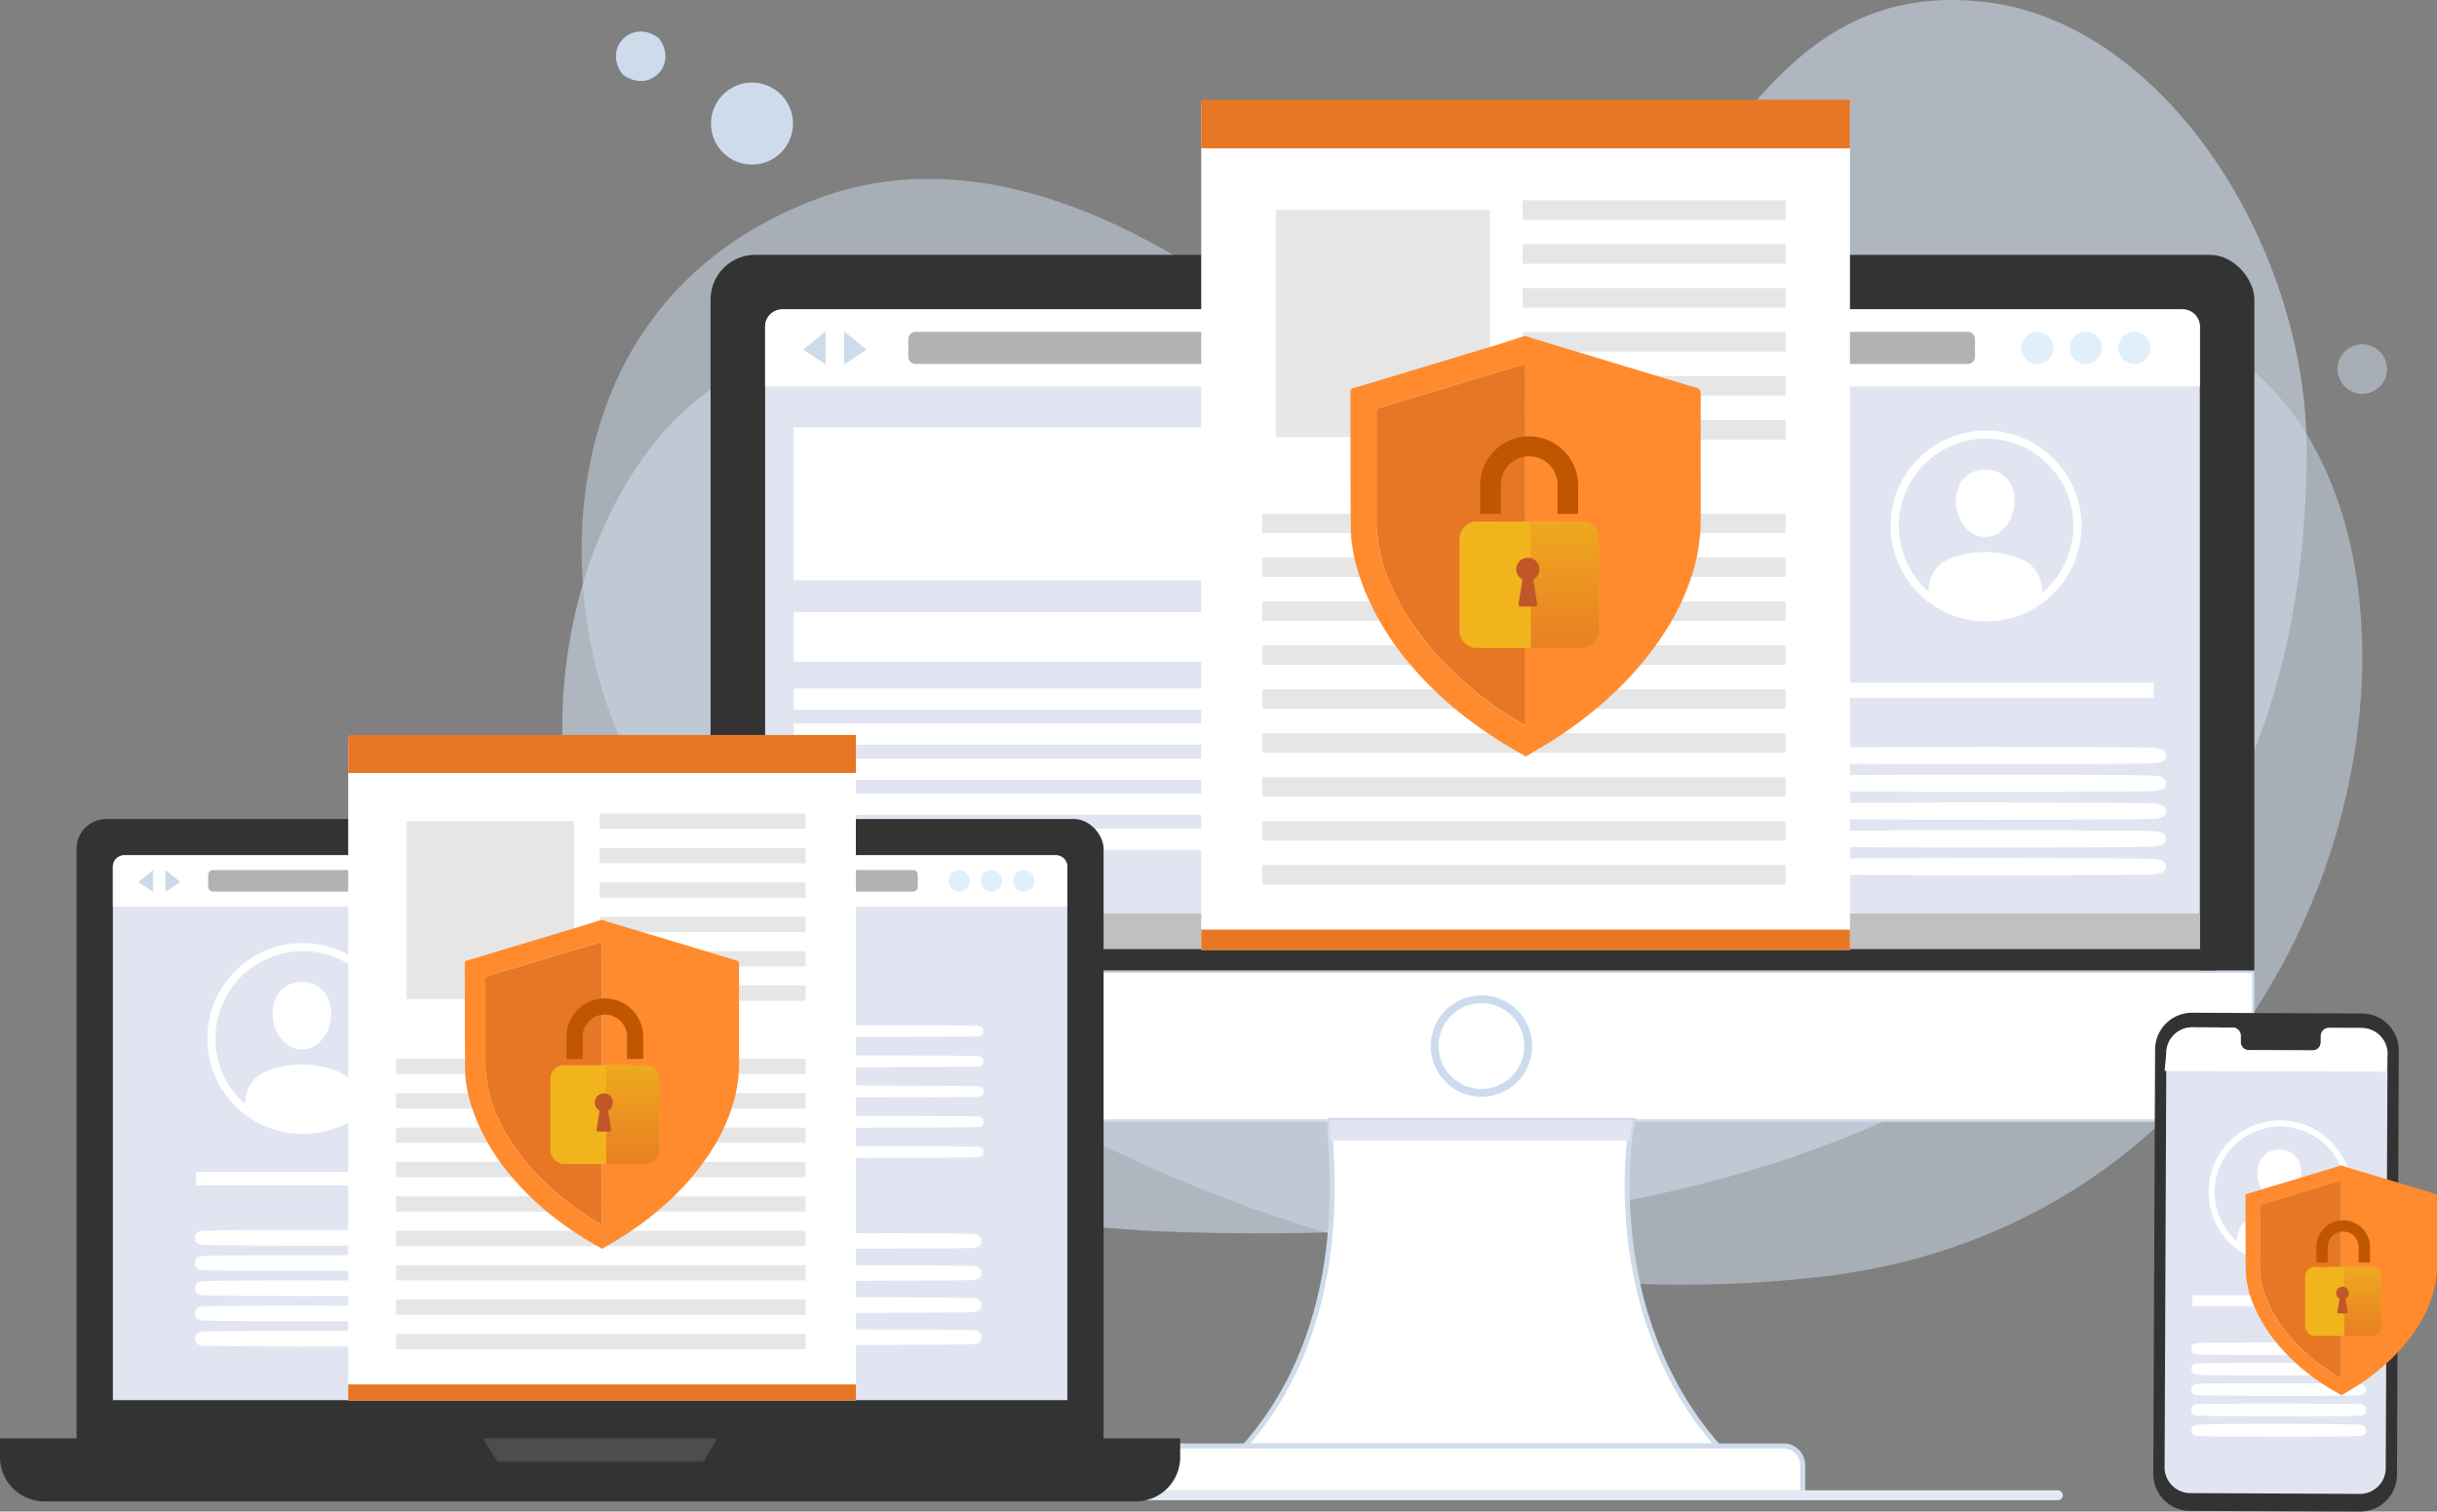 <svg id="Layer_1" data-name="Layer 1" xmlns="http://www.w3.org/2000/svg" xmlns:xlink="http://www.w3.org/1999/xlink" viewBox="0 0 979.27 607.36"><rect x="0" y="0" width="979.27" height="607.36" fill="#808080" stroke="none"/><defs><style>.cls-1{opacity:0.5;}.cls-2{fill:#cedbeb;}.cls-3{opacity:0.6;}.cls-4{fill:#333;}.cls-12,.cls-5,.cls-8{fill:#fff;}.cls-12,.cls-5{stroke:#cedbeb;stroke-miterlimit:10;}.cls-6{fill:#e1e5f1;}.cls-7{fill:#bfc1c1;}.cls-9{fill:#b0b3b2;}.cls-10{fill:#e0f0fb;}.cls-11{fill:#99b7dc;}.cls-12{stroke-width:2px;}.cls-13{fill:none;stroke:#e2e9f3;stroke-linecap:round;stroke-linejoin:round;stroke-width:4px;}.cls-14{fill:#cdd9e9;}.cls-15{fill:#4d4d4d;}.cls-16{fill:#ff8b2e;}.cls-17{fill:#e77724;}.cls-18{fill:#c05600;}.cls-18,.cls-20,.cls-21,.cls-23,.cls-24{fill-rule:evenodd;}.cls-19{fill:#f1b41c;}.cls-20{fill:url(#linear-gradient);}.cls-21{fill:#c15727;}.cls-22{fill:#e6e6e6;}.cls-23{fill:url(#linear-gradient-2);}.cls-24{fill:url(#linear-gradient-3);}</style><linearGradient id="linear-gradient" x1="1652.15" y1="737.39" x2="1652.15" y2="790.9" gradientUnits="userSpaceOnUse"><stop offset="0" stop-color="#f1b41c"/><stop offset="0.3" stop-color="#efaf1d"/><stop offset="0.64" stop-color="#eb9221"/><stop offset="1" stop-color="#e77724"/></linearGradient><linearGradient id="linear-gradient-2" x1="1331.54" y1="421.67" x2="1331.54" y2="519.56" xlink:href="#linear-gradient"/><linearGradient id="linear-gradient-3" x1="957.01" y1="647.85" x2="957.01" y2="724.46" xlink:href="#linear-gradient"/></defs><g class="cls-1"><path class="cls-2" d="M1317.45,433.82c-31.82-5.45-62-20.46-88-43.22-38.87-34-120.22-91.85-197.83-63-107,39.75-107.52,154.74-79.63,217.2S1177.57,790.13,1433.89,761c229.37-26,274.07-324.16,151.74-378.1C1479.53,336.14,1443.33,455.35,1317.45,433.82Z" transform="translate(-702.73 -247.91)"/></g><g class="cls-3"><path class="cls-2" d="M1629.62,428.67c0-83.42-59.29-174.82-133.08-180.34-1.29-.1-2.6-.19-3.92-.26-105.78-5.77-113.84,145.37-209.54,162.42s-168.79-69-283.3-12.87c-102.85,50.43-130.71,333.79,171.48,345.15C1413,751.87,1629.65,677.55,1629.62,428.67Z" transform="translate(-702.73 -247.91)"/></g><circle class="cls-2" cx="1006.91" cy="299.51" r="16.5" transform="matrix(0.75, -0.66, 0.66, 0.75, -650.68, 489.58)"/><g class="cls-1"><path class="cls-2" d="M1630.65,756.83A16.5,16.5,0,1,1,1611.18,744,16.49,16.49,0,0,1,1630.65,756.83Z" transform="translate(-702.73 -247.91)"/></g><g class="cls-1"><path class="cls-2" d="M1661.93,396.2a9.95,9.95,0,1,1-10-9.94A10,10,0,0,1,1661.93,396.2Z" transform="translate(-702.73 -247.91)"/></g><path class="cls-2" d="M967.47,263.24c8.1,10.65-3.93,22.68-14.57,14.57h0C944.79,267.17,956.82,255.13,967.47,263.24Z" transform="translate(-702.73 -247.91)"/><g class="cls-1"><path class="cls-2" d="M997.15,719.41a9.95,9.95,0,1,1-13.55-3.76A10,10,0,0,1,997.15,719.41Z" transform="translate(-702.73 -247.91)"/></g><path class="cls-2" d="M1609.61,718.33a9.95,9.95,0,1,1-11.73-7.76A9.94,9.94,0,0,1,1609.61,718.33Z" transform="translate(-702.73 -247.91)"/><rect class="cls-4" x="285.53" y="102.39" width="620.35" height="347.81" rx="17.95"/><path class="cls-5" d="M1608.2,638.36v41.8a17.94,17.94,0,0,1-18,18H1005.8a18,18,0,0,1-17.95-18v-41.8Z" transform="translate(-702.73 -247.91)"/><path class="cls-6" d="M1586.7,379.14V638.38H1010.18V379.14a6.92,6.92,0,0,1,6.93-6.92h562.66A6.93,6.93,0,0,1,1586.7,379.14Z" transform="translate(-702.73 -247.91)"/><rect class="cls-7" x="307.3" y="367.06" width="576.62" height="23.39"/><rect class="cls-4" x="288.96" y="381.36" width="601.15" height="8.54"/><path class="cls-8" d="M1586.7,379.15v24H1010.18v-24a6.93,6.93,0,0,1,6.93-6.93h562.66A6.93,6.93,0,0,1,1586.7,379.15Z" transform="translate(-702.73 -247.91)"/><path class="cls-9" d="M1493.54,394.15h-423a2.89,2.89,0,0,1-2.81-2.95v-7a2.89,2.89,0,0,1,2.81-2.95h423a2.9,2.9,0,0,1,2.81,2.95v7A2.9,2.9,0,0,1,1493.54,394.15Z" transform="translate(-702.73 -247.91)"/><polygon class="cls-2" points="331.79 133.14 322.78 140.5 331.79 146.45 331.79 133.14"/><polygon class="cls-2" points="339.19 133.14 348.2 140.5 339.19 146.45 339.19 133.14"/><path class="cls-10" d="M1547.34,387.71a6.44,6.44,0,1,1-6.44-6.45A6.44,6.44,0,0,1,1547.34,387.71Z" transform="translate(-702.73 -247.91)"/><path class="cls-10" d="M1527.83,387.71a6.44,6.44,0,1,1-6.44-6.45A6.44,6.44,0,0,1,1527.83,387.71Z" transform="translate(-702.73 -247.91)"/><path class="cls-10" d="M1566.86,387.71a6.45,6.45,0,1,1-6.45-6.45A6.44,6.44,0,0,1,1566.86,387.71Z" transform="translate(-702.73 -247.91)"/><g class="cls-1"><path class="cls-11" d="M1298.07,688.59a20.36,20.36,0,1,1,10-2.64A20.35,20.35,0,0,1,1298.07,688.59ZM1298,651a17.22,17.22,0,1,0,15,8.74A17.12,17.12,0,0,0,1298,651Z" transform="translate(-702.73 -247.91)"/></g><path class="cls-12" d="M1237.19,698.09c-1.55,4.8,12.69,77.44-34.18,130.84h190c-46.88-53.4-35.74-126-34.19-130.84Z" transform="translate(-702.73 -247.91)"/><path class="cls-12" d="M473.87,581H716.71a7.68,7.68,0,0,1,7.68,7.68v12.12a0,0,0,0,1,0,0H466.19a0,0,0,0,1,0,0V588.69A7.68,7.68,0,0,1,473.87,581Z"/><polygon class="cls-2" points="656.13 450.18 534.46 450.18 534.46 450.18 656.13 450.18 656.13 450.18"/><path class="cls-6" d="M1358.86,698.09H1237.19c-.27.83-.06,3.69.21,8.13h120.15A58.18,58.18,0,0,1,1358.86,698.09Z" transform="translate(-702.73 -247.91)"/><line class="cls-13" x1="355.4" y1="600.81" x2="826.91" y2="600.81"/><rect class="cls-8" x="318.94" y="171.73" width="167.17" height="61.43"/><rect class="cls-8" x="318.94" y="245.95" width="167.17" height="19.97"/><rect class="cls-8" x="318.94" y="276.67" width="284.01" height="8.5"/><rect class="cls-8" x="318.94" y="290.75" width="284.01" height="8.5"/><rect class="cls-8" x="318.94" y="304.83" width="284.01" height="8.5"/><rect class="cls-8" x="318.94" y="318.9" width="284.01" height="8.5"/><rect class="cls-8" x="318.94" y="332.98" width="284.01" height="8.5"/><rect class="cls-8" x="495.1" y="201.16" width="107.85" height="8.5"/><rect class="cls-8" x="495.1" y="215.24" width="107.85" height="8.5"/><rect class="cls-8" x="495.1" y="229.32" width="107.85" height="8.5"/><rect class="cls-8" x="495.1" y="173" width="107.85" height="8.5"/><rect class="cls-8" x="495.1" y="187.08" width="107.85" height="8.5"/><rect class="cls-8" x="495.1" y="243.39" width="107.85" height="8.5"/><rect class="cls-8" x="495.1" y="257.47" width="107.85" height="8.5"/><rect class="cls-4" x="30.77" y="329.08" width="412.69" height="273.26" rx="11.94"/><path class="cls-6" d="M1131.62,596.18V810.51H748.09V596.18a4.6,4.6,0,0,1,4.61-4.61H1127A4.61,4.61,0,0,1,1131.62,596.18Z" transform="translate(-702.73 -247.91)"/><path class="cls-8" d="M1131.62,596.18v16H748.09v-16a4.6,4.6,0,0,1,4.61-4.61H1127A4.61,4.61,0,0,1,1131.62,596.18Z" transform="translate(-702.73 -247.91)"/><path class="cls-9" d="M1069.65,606.16H788.27a1.93,1.93,0,0,1-1.88-2v-4.65a1.93,1.93,0,0,1,1.88-2h281.38a1.93,1.93,0,0,1,1.87,2v4.65A1.93,1.93,0,0,1,1069.65,606.16Z" transform="translate(-702.73 -247.91)"/><polygon class="cls-14" points="61.55 349.53 55.56 354.43 61.55 358.39 61.55 349.53"/><polygon class="cls-14" points="66.48 349.53 72.47 354.43 66.48 358.39 66.48 349.53"/><path class="cls-10" d="M1105.44,601.87a4.29,4.29,0,1,1-4.28-4.28A4.29,4.29,0,0,1,1105.44,601.87Z" transform="translate(-702.73 -247.91)"/><path class="cls-10" d="M1092.46,601.87a4.29,4.29,0,1,1-4.28-4.28A4.29,4.29,0,0,1,1092.46,601.87Z" transform="translate(-702.73 -247.91)"/><path class="cls-10" d="M1118.42,601.87a4.29,4.29,0,1,1-4.28-4.28A4.29,4.29,0,0,1,1118.42,601.87Z" transform="translate(-702.73 -247.91)"/><rect class="cls-8" x="78.82" y="470.81" width="83.17" height="5.56"/><rect class="cls-8" x="186.24" y="393.57" width="83.17" height="5.56"/><path class="cls-8" d="M891,664.36c1.39,0,3.42,0,6.05.07,5.23.05,12.81.08,22.17.12,19.56.07,45.54.1,73.15.1s53.58,0,73.14-.1c9.36,0,16.94-.07,22.18-.12,2.62,0,4.66,0,6-.07,2.51,0,4.16-.07,4.16-2.16s-1.65-2.13-4.16-2.17c-1.38,0-3.42,0-6-.07-5.24,0-12.82-.08-22.18-.11-19.56-.07-45.53-.11-73.14-.11s-53.59,0-73.15.11c-9.36,0-16.94.07-22.17.11-2.63,0-4.66,0-6.05.07-2.5,0-4.16.07-4.16,2.17S888.54,664.32,891,664.36Z" transform="translate(-702.73 -247.91)"/><path class="cls-8" d="M1093.77,672.18c-1.38,0-3.42,0-6-.07-5.24,0-12.82-.08-22.18-.12-19.56-.06-45.53-.1-73.14-.1s-53.59,0-73.15.1c-9.36,0-16.94.08-22.17.12-2.63,0-4.66,0-6.05.07-2.5,0-4.16.07-4.16,2.16s1.66,2.13,4.16,2.17c1.39,0,3.42,0,6.05.07,5.23,0,12.81.08,22.17.12,19.56.06,45.54.1,73.15.1s53.58,0,73.14-.1c9.36,0,16.94-.08,22.18-.12,2.62,0,4.66,0,6-.07,2.51,0,4.16-.07,4.16-2.17S1096.28,672.22,1093.77,672.18Z" transform="translate(-702.73 -247.91)"/><path class="cls-8" d="M1093.77,684.33c-1.38,0-3.42-.05-6-.07-5.24,0-12.82-.08-22.18-.12-19.56-.07-45.53-.1-73.14-.1s-53.59,0-73.15.1c-9.36,0-16.94.07-22.17.12-2.63,0-4.66,0-6.05.07-2.5,0-4.16.07-4.16,2.16s1.66,2.13,4.16,2.17c1.39,0,3.42.05,6.05.07,5.23,0,12.81.08,22.17.11,19.56.07,45.54.11,73.15.11s53.58,0,73.14-.11c9.36,0,16.94-.07,22.18-.11,2.62,0,4.66-.05,6-.07,2.51,0,4.16-.07,4.16-2.17S1096.28,684.37,1093.77,684.33Z" transform="translate(-702.73 -247.91)"/><path class="cls-8" d="M1093.77,696.48c-1.38,0-3.42-.05-6-.07-5.24,0-12.82-.09-22.18-.12-19.56-.07-45.53-.11-73.14-.11s-53.59,0-73.15.11c-9.36,0-16.94.07-22.17.12-2.63,0-4.66,0-6.05.07-2.5,0-4.16.07-4.16,2.16s1.66,2.13,4.16,2.17c1.39,0,3.42.05,6.05.07,5.23,0,12.81.08,22.17.11,19.56.07,45.54.11,73.15.11s53.58,0,73.14-.11c9.36,0,16.94-.07,22.18-.11,2.62,0,4.66,0,6-.07,2.51,0,4.16-.07,4.16-2.17S1096.28,696.52,1093.77,696.48Z" transform="translate(-702.73 -247.91)"/><path class="cls-8" d="M1093.77,708.62l-6-.07c-5.24,0-12.82-.08-22.18-.11-19.56-.07-45.53-.11-73.14-.11s-53.59,0-73.15.11c-9.36,0-16.94.07-22.17.11l-6.05.07c-2.5,0-4.16.07-4.16,2.17s1.66,2.12,4.16,2.17l6.05.07c5.23,0,12.81.08,22.17.11,19.56.07,45.54.11,73.15.11s53.58,0,73.14-.11c9.36,0,16.94-.07,22.18-.11l6-.07c2.51-.05,4.16-.07,4.16-2.17S1096.28,708.67,1093.77,708.62Z" transform="translate(-702.73 -247.91)"/><path class="cls-8" d="M966.6,720.7c-2.05,0-5-.08-8.68-.11-7.64-.07-17.78-.11-28.57-.11s-20.93,0-28.57.11c-3.66,0-6.62.07-8.67.11-3.8.08-5.23.11-5.23,2.24s1.43,2.15,5.23,2.23c2,.05,5,.09,8.67.12,7.64.07,17.79.11,28.57.11s20.93,0,28.57-.11c3.66,0,6.63-.07,8.68-.12,3.8-.08,5.22-.11,5.22-2.23S970.4,720.78,966.6,720.7Z" transform="translate(-702.73 -247.91)"/><path class="cls-8" d="M959.67,749.38c.91,0,2.26,0,4,.07,3.44,0,8.43.08,14.59.11,12.85.07,29.93.11,48.09.11s35.22,0,48.08-.11c6.16,0,11.14-.07,14.59-.11,1.73,0,3.08-.05,4-.07,1.33,0,4.1-.11,4.1-2.86s-2.77-2.83-4.1-2.87c-.92,0-2.27,0-4-.07-3.45,0-8.43-.08-14.59-.11-12.86-.07-29.94-.11-48.08-.11s-35.24,0-48.09.11c-6.16,0-11.15.07-14.59.11-1.74,0-3.09,0-4,.07-1.33,0-4.1.11-4.1,2.87S958.34,749.34,959.67,749.38Z" transform="translate(-702.73 -247.91)"/><path class="cls-8" d="M1093,756.55c-.92,0-2.27,0-4-.07-3.45-.05-8.43-.08-14.59-.12-12.84-.07-29.92-.1-48.08-.1s-35.25,0-48.09.1c-6.16,0-11.15.07-14.59.12-1.74,0-3.09,0-4,.07-1.33,0-4.1.1-4.1,2.86s2.77,2.83,4.1,2.86c.91,0,2.26.05,4,.07,3.44,0,8.43.09,14.59.12,12.83.07,29.9.11,48.09.11s35.25,0,48.08-.11c6.16,0,11.14-.07,14.59-.12,1.73,0,3.08,0,4-.07,1.33,0,4.1-.1,4.1-2.86S1094.35,756.58,1093,756.55Z" transform="translate(-702.73 -247.91)"/><path class="cls-8" d="M1093,769.44l-4-.07c-3.45,0-8.43-.08-14.59-.11-12.83-.07-29.91-.11-48.08-.11s-35.26,0-48.09.11c-6.16,0-11.15.07-14.59.11l-4,.07c-1.33,0-4.1.11-4.1,2.87s2.77,2.83,4.1,2.86c.91,0,2.26.05,4,.07,3.44,0,8.43.08,14.59.12,12.84.06,29.92.1,48.09.1s35.24,0,48.08-.1c6.16,0,11.14-.08,14.59-.12,1.73,0,3.08,0,4-.07,1.33,0,4.1-.11,4.1-2.86S1094.35,769.48,1093,769.44Z" transform="translate(-702.73 -247.91)"/><path class="cls-8" d="M1093,782.34c-.92,0-2.27-.05-4-.07-3.45,0-8.43-.08-14.59-.12-12.83-.06-29.91-.1-48.08-.1s-35.26,0-48.09.1c-6.16,0-11.15.08-14.59.12-1.74,0-3.09,0-4,.07-1.33,0-4.1.11-4.1,2.86s2.77,2.83,4.1,2.87l4,.06c3.44,0,8.43.09,14.59.12,12.84.07,29.92.11,48.09.11s35.24,0,48.08-.11c6.16,0,11.14-.07,14.59-.12l4-.06c1.33,0,4.1-.11,4.1-2.87S1094.35,782.37,1093,782.34Z" transform="translate(-702.73 -247.91)"/><path class="cls-8" d="M861.81,742.35c-2.06,0-5-.08-8.72-.12-7.67-.07-17.86-.1-28.68-.1s-21,0-28.68.1c-3.68,0-6.66.08-8.72.12-3.69.08-5.92.12-5.92,2.93s2.23,2.86,5.92,2.93c2.06,0,5,.09,8.72.12,7.67.07,17.85.11,28.68.11s21,0,28.68-.11c3.68,0,6.66-.07,8.72-.12,3.69-.07,5.92-.12,5.92-2.93S865.5,742.43,861.81,742.35Z" transform="translate(-702.73 -247.91)"/><path class="cls-8" d="M861.81,752.48c-2.06-.05-5-.09-8.72-.12-7.66-.07-17.85-.11-28.68-.11s-21,0-28.68.11c-3.68,0-6.66.07-8.72.12-3.69.07-5.92.12-5.92,2.93s2.23,2.85,5.92,2.93c2.06,0,5,.08,8.72.12,7.65.07,17.84.1,28.68.1s21,0,28.68-.1c3.68,0,6.66-.07,8.72-.12,3.69-.08,5.92-.12,5.92-2.93S865.5,752.55,861.81,752.48Z" transform="translate(-702.73 -247.91)"/><path class="cls-8" d="M861.81,762.6c-2.06,0-5-.08-8.72-.11-7.67-.07-17.86-.11-28.68-.11s-21,0-28.68.11c-3.68,0-6.66.07-8.72.11-3.69.08-5.92.13-5.92,2.94s2.23,2.85,5.92,2.93c2.06,0,5,.08,8.72.12,7.67.06,17.85.1,28.68.1s21,0,28.68-.1c3.68,0,6.66-.08,8.72-.12,3.69-.08,5.92-.13,5.92-2.93S865.5,762.68,861.81,762.6Z" transform="translate(-702.73 -247.91)"/><path class="cls-8" d="M861.81,772.73c-2.06,0-5-.08-8.72-.11-7.66-.07-17.85-.11-28.68-.11s-21,0-28.68.11c-3.68,0-6.66.07-8.72.11-3.69.08-5.92.13-5.92,2.93s2.23,2.86,5.92,2.94c2.06,0,5,.08,8.72.11,7.65.07,17.84.11,28.68.11s21,0,28.68-.11c3.68,0,6.66-.07,8.72-.11,3.69-.08,5.92-.13,5.92-2.94S865.5,772.81,861.81,772.73Z" transform="translate(-702.73 -247.91)"/><path class="cls-8" d="M861.81,782.86c-2.06-.05-5-.09-8.72-.12-7.65-.07-17.84-.1-28.68-.1s-21,0-28.68.1c-3.68,0-6.66.07-8.72.12-3.69.08-5.92.12-5.92,2.93s2.23,2.86,5.92,2.93c2.06,0,5,.09,8.72.12,7.66.07,17.85.11,28.68.11s21,0,28.68-.11c3.68,0,6.66-.07,8.72-.12,3.69-.07,5.92-.12,5.92-2.93S865.5,782.94,861.81,782.86Z" transform="translate(-702.73 -247.91)"/><rect class="cls-8" x="186.19" y="492.45" width="59.01" height="57.09"/><path class="cls-4" d="M0,577.94H474.24a0,0,0,0,1,0,0v7.53a17.8,17.8,0,0,1-17.8,17.8H17.8A17.8,17.8,0,0,1,0,585.47v-7.53A0,0,0,0,1,0,577.94Z"/><polygon class="cls-15" points="194.02 577.94 199.9 587.3 282.71 587.3 288.17 577.94 194.02 577.94"/><path class="cls-4" d="M1651,855.27,1582.8,855A14.83,14.83,0,0,1,1568,840.08l.72-170.49a14.84,14.84,0,0,1,14.93-14.75l68.19.31A14.85,14.85,0,0,1,1666.64,670l-.72,170.49A14.84,14.84,0,0,1,1651,855.27Z" transform="translate(-702.73 -247.91)"/><path class="cls-6" d="M1651.75,661l-13.22-.06a3.27,3.27,0,0,0-3.22,3.33v2.39a3.28,3.28,0,0,1-3.23,3.33l-25.77-.12a3.28,3.28,0,0,1-3.2-3.36v-2.39a3.28,3.28,0,0,0-3.19-3.36l-4.65,0-11.58-.06a10.4,10.4,0,0,0-10.45,10.33l-.7,166.42a10.38,10.38,0,0,0,10.35,10.41l68.06.32a10.39,10.39,0,0,0,10.45-10.33l.71-166.41A10.39,10.39,0,0,0,1651.75,661Z" transform="translate(-702.73 -247.91)"/><path class="cls-8" d="M1651.75,661l-13.22-.06a3.27,3.27,0,0,0-3.22,3.33v2.39a3.28,3.28,0,0,1-3.23,3.33l-25.77-.12a3.28,3.28,0,0,1-3.2-3.36v-2.39a3.28,3.28,0,0,0-3.19-3.36l-4.65,0-11.58-.06a10.4,10.4,0,0,0-10.45,10.33l-.7,7.16c-.16.17,89.21.17,88.86.4l.71-7.15A10.39,10.39,0,0,0,1651.75,661Z" transform="translate(-702.73 -247.91)"/><rect class="cls-8" x="880.94" y="520.41" width="67.34" height="4.5"/><path class="cls-8" d="M1648.66,787.46c-1.66,0-4.08-.07-7.06-.1-6.21-.05-14.46-.08-23.22-.08s-17,0-23.23.08c-3,0-5.39.06-7.06.1-3,.06-4.79.1-4.79,2.37s1.81,2.32,4.79,2.38c1.67,0,4.08.07,7.06.09,6.21.06,14.46.09,23.23.09s17,0,23.22-.09c3,0,5.4-.06,7.06-.09,3-.06,4.79-.1,4.79-2.38S1651.65,787.52,1648.66,787.46Z" transform="translate(-702.73 -247.91)"/><path class="cls-8" d="M1648.66,795.66c-1.66,0-4.08-.07-7.06-.09-6.2-.06-14.45-.09-23.22-.09s-17,0-23.23.09c-3,0-5.39,0-7.06.09-3,.06-4.79.1-4.79,2.37s1.81,2.32,4.79,2.38c1.67,0,4.08.07,7.06.09,6.2.06,14.45.09,23.23.09s17,0,23.22-.09c3,0,5.4-.06,7.06-.09,3-.06,4.79-.1,4.79-2.38S1651.65,795.72,1648.66,795.66Z" transform="translate(-702.73 -247.91)"/><path class="cls-8" d="M1648.66,803.86c-1.66,0-4.08-.07-7.06-.09-6.21-.06-14.46-.09-23.22-.09s-17,0-23.23.09c-3,0-5.39.06-7.06.09-3,.06-4.79.1-4.79,2.38s1.81,2.31,4.79,2.37c1.67,0,4.08.07,7.06.09,6.21.06,14.46.09,23.23.09s17,0,23.22-.09c3,0,5.4-.06,7.06-.09,3-.06,4.79-.1,4.79-2.37S1651.65,803.92,1648.66,803.86Z" transform="translate(-702.73 -247.91)"/><path class="cls-8" d="M1648.66,812.06c-1.66,0-4.08-.07-7.06-.09-6.2-.06-14.45-.09-23.22-.09s-17,0-23.23.09c-3,0-5.39.06-7.06.09-3,.06-4.79.1-4.79,2.38s1.81,2.31,4.79,2.37c1.67,0,4.08.07,7.06.09,6.2.06,14.45.09,23.23.09s17,0,23.22-.09c3,0,5.4,0,7.06-.09,3-.06,4.79-.1,4.79-2.37S1651.65,812.12,1648.66,812.06Z" transform="translate(-702.73 -247.91)"/><path class="cls-8" d="M1648.66,820.26c-1.66,0-4.08-.07-7.06-.09-6.2-.06-14.44-.09-23.22-.09s-17,0-23.23.09c-3,0-5.39.06-7.06.09-3,.07-4.79.1-4.79,2.38s1.81,2.31,4.79,2.37c1.67,0,4.08.07,7.06.09,6.21.06,14.46.09,23.23.09s17,0,23.22-.09c3,0,5.4-.05,7.06-.09,3-.06,4.79-.1,4.79-2.37S1651.65,820.33,1648.66,820.26Z" transform="translate(-702.73 -247.91)"/><rect class="cls-8" x="727.66" y="274.31" width="137.74" height="6.13"/><path class="cls-8" d="M1563.31,548.26c-3.41,0-8.34-.09-14.44-.12-12.7-.08-29.57-.12-47.5-.12s-34.8,0-47.51.12c-6.09,0-11,.08-14.44.12-6.11.09-9.79.14-9.79,3.24s3.68,3.14,9.79,3.23c3.42,0,8.35.09,14.44.13,12.71.07,29.58.11,47.51.11s34.8,0,47.5-.11c6.1,0,11-.08,14.44-.13,6.11-.09,9.8-.14,9.8-3.23S1569.42,548.35,1563.31,548.26Z" transform="translate(-702.73 -247.91)"/><path class="cls-8" d="M1563.31,559.43c-3.41,0-8.34-.1-14.44-.13-12.69-.08-29.56-.12-47.5-.12s-34.82,0-47.51.12c-6.09,0-11,.08-14.44.13-6.11.08-9.79.13-9.79,3.23s3.68,3.14,9.79,3.23c3.41.05,8.35.09,14.44.13,12.68.07,29.55.11,47.51.11s34.82,0,47.5-.11c6.1,0,11-.08,14.44-.13,6.11-.09,9.8-.14,9.8-3.23S1569.42,559.51,1563.31,559.43Z" transform="translate(-702.73 -247.91)"/><path class="cls-8" d="M1563.31,570.59c-3.41-.05-8.34-.09-14.44-.13-12.7-.08-29.57-.12-47.5-.12s-34.8,0-47.51.12c-6.09,0-11,.08-14.44.13-6.11.08-9.79.14-9.79,3.23s3.68,3.14,9.79,3.23c3.42.05,8.35.09,14.44.13,12.71.07,29.58.12,47.51.12s34.8,0,47.5-.12c6.1,0,11-.08,14.44-.13,6.11-.09,9.8-.14,9.8-3.23S1569.42,570.67,1563.31,570.59Z" transform="translate(-702.73 -247.91)"/><path class="cls-8" d="M1563.31,581.75c-3.41,0-8.34-.09-14.44-.13-12.69-.08-29.56-.12-47.5-.12s-34.82,0-47.51.12c-6.09,0-11,.08-14.44.13-6.11.08-9.79.14-9.79,3.23s3.68,3.14,9.79,3.23c3.41,0,8.35.09,14.44.13,12.68.07,29.55.12,47.51.12s34.82-.05,47.5-.12c6.1,0,11-.08,14.44-.13,6.11-.09,9.8-.14,9.8-3.23S1569.42,581.83,1563.31,581.75Z" transform="translate(-702.73 -247.91)"/><path class="cls-8" d="M1563.31,592.91c-3.41,0-8.34-.09-14.44-.13-12.68-.07-29.55-.12-47.5-.12s-34.83.05-47.51.12c-6.09,0-11,.08-14.44.13-6.11.08-9.79.14-9.79,3.23s3.68,3.15,9.79,3.23c3.42,0,8.35.09,14.44.13,12.69.07,29.56.12,47.51.12s34.81,0,47.5-.12c6.1,0,11-.08,14.44-.13,6.11-.08,9.8-.14,9.8-3.23S1569.42,593,1563.31,592.91Z" transform="translate(-702.73 -247.91)"/><g id="PJbZoi.tif"><path class="cls-8" d="M1617.76,754.17a47.55,47.55,0,0,1-7.29-1.33,56.65,56.65,0,0,1-8-3.75,2.33,2.33,0,0,1-.92-1.76c-.13-5.64,2.6-9.52,8.14-11.21a30.38,30.38,0,0,1,18,0c5.48,1.66,8.16,5.49,8.23,11a2.27,2.27,0,0,1-1.21,2.16,27.93,27.93,0,0,1-13.33,4.58c-.57,0-1.14.18-1.71.27Z" transform="translate(-702.73 -247.91)"/><path class="cls-8" d="M1627.59,719.14c-.18,3.48-1.06,6.36-3.36,8.65a7.56,7.56,0,0,1-11,.1,12.18,12.18,0,0,1-2.35-13.39,8.51,8.51,0,0,1,9.13-4.57,8.32,8.32,0,0,1,7.2,6.84C1627.43,717.65,1627.51,718.55,1627.59,719.14Z" transform="translate(-702.73 -247.91)"/></g><path class="cls-8" d="M1619,698.11a28.78,28.78,0,1,0,28.77,28.78A28.81,28.81,0,0,0,1619,698.11Zm0,55.1a26.33,26.33,0,1,1,26.32-26.32A26.36,26.36,0,0,1,1619,753.21Z" transform="translate(-702.73 -247.91)"/><g id="PJbZoi.tif-2" data-name="PJbZoi.tif"><path class="cls-8" d="M822.77,701.54c-3.25-.56-6.63-.73-9.71-1.77a77.21,77.21,0,0,1-10.63-5,3.17,3.17,0,0,1-1.22-2.35c-.17-7.53,3.47-12.69,10.85-14.94a40.43,40.43,0,0,1,23.93,0c7.3,2.21,10.87,7.31,11,14.71a3,3,0,0,1-1.6,2.89,37.37,37.37,0,0,1-17.77,6.1c-.76.05-1.51.24-2.27.36Z" transform="translate(-702.73 -247.91)"/><path class="cls-8" d="M835.86,654.87c-.23,4.62-1.4,8.47-4.47,11.53a10.06,10.06,0,0,1-14.58.12,16.22,16.22,0,0,1-3.14-17.84c2.22-4.49,6.79-6.78,12.17-6.09a11.1,11.1,0,0,1,9.59,9.11C835.66,652.88,835.76,654.08,835.86,654.87Z" transform="translate(-702.73 -247.91)"/></g><path class="cls-8" d="M824.39,626.84a38.35,38.35,0,1,0,38.35,38.34A38.38,38.38,0,0,0,824.39,626.84Zm0,73.42a35.08,35.08,0,1,1,35.08-35.08A35.11,35.11,0,0,1,824.39,700.26Z" transform="translate(-702.73 -247.91)"/><g id="PJbZoi.tif-3" data-name="PJbZoi.tif"><path class="cls-8" d="M1499.2,495.61c-3.25-.55-6.63-.72-9.71-1.77a75.53,75.53,0,0,1-10.63-5,3.15,3.15,0,0,1-1.23-2.35c-.16-7.52,3.48-12.69,10.85-14.94a40.51,40.51,0,0,1,23.93,0c7.31,2.22,10.88,7.31,11,14.72a3,3,0,0,1-1.61,2.89,37.17,37.17,0,0,1-17.76,6.09c-.76.06-1.52.24-2.28.36Z" transform="translate(-702.73 -247.91)"/><path class="cls-8" d="M1512.29,448.94c-.23,4.63-1.4,8.47-4.47,11.53a10.08,10.08,0,0,1-14.59.13,16.26,16.26,0,0,1-3.14-17.84c2.23-4.5,6.8-6.79,12.17-6.09a11.1,11.1,0,0,1,9.6,9.11C1512.09,447,1512.18,448.15,1512.29,448.94Z" transform="translate(-702.73 -247.91)"/></g><path class="cls-8" d="M1500.82,420.91a38.35,38.35,0,1,0,38.34,38.35A38.4,38.4,0,0,0,1500.82,420.91Zm0,73.42a35.08,35.08,0,1,1,35.07-35.07A35.12,35.12,0,0,1,1500.82,494.33Z" transform="translate(-702.73 -247.91)"/><g id="v4dwet"><path class="cls-16" d="M1643.21,716.22h.59a9.37,9.37,0,0,0,.87.36l23.25,7c4.37,1.32,8.73,2.66,13.11,3.94.7.2,1,.46,1,1.23,0,9.07,0,18.13,0,27.19a41.16,41.16,0,0,1-1.25,10.42,51.8,51.8,0,0,1-6.74,15,72.66,72.66,0,0,1-12.48,14.51,89.1,89.1,0,0,1-14.77,10.78l-3.09,1.83h-.3a3.9,3.9,0,0,0-.46-.34,96.17,96.17,0,0,1-12.77-8.38,78.9,78.9,0,0,1-11.56-11,60.67,60.67,0,0,1-10.17-16.18,38.67,38.67,0,0,1-3.29-14.33c-.1-9.94-.06-19.88-.09-29.82a.74.74,0,0,1,.63-.83c.92-.26,1.84-.53,2.75-.81l15.43-4.66c4.83-1.45,9.67-2.89,14.5-4.36C1640,717.3,1641.58,716.75,1643.21,716.22Zm.27,6.1-.5.12-6.62,2q-12.36,3.73-24.73,7.44a1,1,0,0,0-.85,1.11c0,7.89,0,15.77,0,23.65a36.72,36.72,0,0,0,3.9,16,55,55,0,0,0,6.1,9.78,70.92,70.92,0,0,0,9.32,9.89,82.54,82.54,0,0,0,11.55,8.47c.58.35,1.16.68,1.81,1.06Z" transform="translate(-702.73 -247.91)"/><path class="cls-17" d="M1643.48,722.32v79.47c-.65-.38-1.23-.71-1.81-1.06a82.54,82.54,0,0,1-11.55-8.47,70.92,70.92,0,0,1-9.32-9.89,55,55,0,0,1-6.1-9.78,36.72,36.72,0,0,1-3.9-16c0-7.88,0-15.76,0-23.65a1,1,0,0,1,.85-1.11q12.38-3.69,24.73-7.44l6.62-2Z" transform="translate(-702.73 -247.91)"/></g><path class="cls-18" d="M1644.31,738.26A10.76,10.76,0,0,1,1655.07,749v6.23h-4.53V749a6.23,6.23,0,0,0-12.46,0v6.23h-4.53V749A10.76,10.76,0,0,1,1644.31,738.26ZM1655.07,757v1.57a2.27,2.27,0,0,1-4.46.57,1.7,1.7,0,0,0,1.63-1.7,1.61,1.61,0,0,0-.06-.44Zm-17,0v9.63h-4.53V757Z" transform="translate(-702.73 -247.91)"/><rect class="cls-19" x="926.28" y="509.04" width="30.59" height="27.76" rx="3.81"/><path class="cls-20" d="M1655.79,757a3.82,3.82,0,0,1,3.82,3.81v20.13a3.82,3.82,0,0,1-3.82,3.82H1644.7V757Z" transform="translate(-702.73 -247.91)"/><path class="cls-21" d="M1642.84,769.71a2.55,2.55,0,1,1,2.38,0l.85,5.34a.52.52,0,0,1-.43.59h-3.15a.51.51,0,0,1-.51-.51s0,0,0-.08Z" transform="translate(-702.73 -247.91)"/><rect class="cls-8" x="482.7" y="41.37" width="260.67" height="340.32"/><rect class="cls-17" x="482.7" y="40.09" width="260.67" height="19.52"/><rect class="cls-17" x="482.7" y="373.52" width="260.67" height="8.22"/><rect class="cls-22" x="507.22" y="206.35" width="210.3" height="7.84"/><rect class="cls-22" x="507.22" y="224" width="210.3" height="7.84"/><rect class="cls-22" x="507.22" y="241.66" width="210.3" height="7.84"/><rect class="cls-22" x="507.22" y="259.32" width="210.3" height="7.84"/><rect class="cls-22" x="507.22" y="276.97" width="210.3" height="7.84"/><rect class="cls-22" x="507.22" y="294.63" width="210.3" height="7.84"/><rect class="cls-22" x="611.85" y="80.47" width="105.67" height="7.84"/><rect class="cls-22" x="611.85" y="98.12" width="105.67" height="7.84"/><rect class="cls-22" x="611.85" y="115.78" width="105.67" height="7.84"/><rect class="cls-22" x="611.85" y="133.44" width="105.67" height="7.84"/><rect class="cls-22" x="611.85" y="151.09" width="105.67" height="7.84"/><rect class="cls-22" x="611.85" y="168.75" width="105.67" height="7.84"/><rect class="cls-22" x="507.22" y="312.28" width="210.3" height="7.84"/><rect class="cls-22" x="507.22" y="329.94" width="210.3" height="7.84"/><rect class="cls-22" x="507.22" y="347.6" width="210.3" height="7.84"/><rect class="cls-22" x="512.67" y="84.38" width="86.02" height="91.23"/><g id="v4dwet-2" data-name="v4dwet"><path class="cls-16" d="M1315.17,383h1.08a15.76,15.76,0,0,0,1.6.65q21.26,6.43,42.53,12.84c8,2.41,16,4.86,24,7.21,1.28.38,1.78.85,1.77,2.26-.05,16.58,0,33.16,0,49.74a74.8,74.8,0,0,1-2.3,19.07,94.17,94.17,0,0,1-12.31,27.37,133.18,133.18,0,0,1-22.85,26.56,164.29,164.29,0,0,1-27,19.72q-2.84,1.67-5.65,3.35h-.54a7.47,7.47,0,0,0-.85-.63,178.23,178.23,0,0,1-23.36-15.32,145,145,0,0,1-21.15-20.06,111.08,111.08,0,0,1-18.6-29.61c-3.48-8.41-5.92-17.08-6-26.21-.18-18.18-.11-36.37-.17-54.56a1.36,1.36,0,0,1,1.16-1.51q2.52-.72,5-1.48,14.12-4.26,28.22-8.52c8.84-2.67,17.7-5.31,26.54-8C1309.23,384.92,1312.2,383.91,1315.17,383Zm.51,11.16c-.41.09-.67.14-.92.21L1302.65,398Q1280,404.8,1257.4,411.6a1.79,1.79,0,0,0-1.55,2c0,14.42,0,28.84,0,43.26,0,10.29,2.71,20,7.13,29.18A100.07,100.07,0,0,0,1274.18,504a128.6,128.6,0,0,0,17,18.09,149.21,149.21,0,0,0,21.14,15.5c1.05.64,2.12,1.25,3.31,1.94Z" transform="translate(-702.73 -247.91)"/><path class="cls-17" d="M1315.68,394.11V539.49c-1.19-.69-2.26-1.3-3.31-1.94a149.21,149.21,0,0,1-21.14-15.5,128.6,128.6,0,0,1-17-18.09A100.07,100.07,0,0,1,1263,486.07c-4.42-9.22-7.11-18.89-7.13-29.18,0-14.42,0-28.84,0-43.26a1.79,1.79,0,0,1,1.55-2q22.63-6.77,45.25-13.62l12.11-3.66C1315,394.25,1315.27,394.2,1315.68,394.11Z" transform="translate(-702.73 -247.91)"/></g><path class="cls-18" d="M1317.19,423.26A19.69,19.69,0,0,1,1336.88,443v11.4h-8.29V443a11.4,11.4,0,1,0-22.79,0v11.4h-8.3V443A19.7,19.7,0,0,1,1317.19,423.26Zm19.69,34.2v2.88a4.15,4.15,0,0,1-8.16,1,3.11,3.11,0,0,0,3-3.11,3,3,0,0,0-.1-.8Zm-31.08,0v17.61h-8.3V457.46Z" transform="translate(-702.73 -247.91)"/><path class="cls-19" d="M593.46,209.55h42a7,7,0,0,1,7,7v36.83a7,7,0,0,1-7,7h-42a7,7,0,0,1-7-7V216.52A7,7,0,0,1,593.46,209.55Z"/><path class="cls-23" d="M1338.2,457.46a7,7,0,0,1,7,7v36.83a7,7,0,0,1-7,7h-20.3V457.46Z" transform="translate(-702.73 -247.91)"/><path class="cls-21" d="M1314.5,480.8a4.66,4.66,0,1,1,4.36,0l1.55,9.77a.94.94,0,0,1-.78,1.07l-.15,0h-5.61a.93.93,0,0,1-.93-.94.76.76,0,0,1,0-.15Z" transform="translate(-702.73 -247.91)"/><rect class="cls-8" x="139.92" y="296.32" width="204" height="266.35"/><rect class="cls-17" x="139.92" y="295.32" width="204" height="15.28"/><rect class="cls-17" x="139.92" y="556.27" width="204" height="6.43"/><rect class="cls-22" x="159.11" y="425.44" width="164.59" height="6.13"/><rect class="cls-22" x="159.11" y="439.26" width="164.59" height="6.13"/><rect class="cls-22" x="159.11" y="453.08" width="164.59" height="6.13"/><rect class="cls-22" x="159.11" y="466.9" width="164.59" height="6.13"/><rect class="cls-22" x="159.11" y="480.71" width="164.59" height="6.13"/><rect class="cls-22" x="159.11" y="494.53" width="164.59" height="6.13"/><rect class="cls-22" x="241" y="326.92" width="82.7" height="6.13"/><rect class="cls-22" x="241" y="340.74" width="82.7" height="6.13"/><rect class="cls-22" x="241" y="354.56" width="82.7" height="6.13"/><rect class="cls-22" x="241" y="368.38" width="82.7" height="6.13"/><rect class="cls-22" x="241" y="382.2" width="82.7" height="6.13"/><rect class="cls-22" x="241" y="396.02" width="82.7" height="6.13"/><rect class="cls-22" x="159.11" y="508.35" width="164.59" height="6.13"/><rect class="cls-22" x="159.11" y="522.17" width="164.59" height="6.13"/><rect class="cls-22" x="159.11" y="535.99" width="164.59" height="6.13"/><rect class="cls-22" x="163.38" y="329.98" width="67.32" height="71.4"/><g id="v4dwet-3" data-name="v4dwet"><path class="cls-16" d="M944.2,617.55H945c.42.17.82.38,1.25.51l33.29,10c6.25,1.89,12.5,3.81,18.77,5.65,1,.29,1.39.66,1.39,1.76q-.06,19.47,0,38.93a59,59,0,0,1-1.79,14.92,73.92,73.92,0,0,1-9.64,21.43,104,104,0,0,1-17.88,20.78A128.59,128.59,0,0,1,949.25,747c-1.48.86-3,1.74-4.42,2.62h-.42a5.22,5.22,0,0,0-.67-.49,139.62,139.62,0,0,1-18.28-12,113.87,113.87,0,0,1-16.55-15.7,87,87,0,0,1-14.56-23.18c-2.73-6.58-4.64-13.37-4.71-20.51-.15-14.23-.09-28.46-.14-42.7a1.07,1.07,0,0,1,.91-1.19c1.32-.37,2.63-.75,3.94-1.15l22.08-6.67c6.92-2.08,13.86-4.15,20.77-6.25C939.55,619.09,941.87,618.3,944.2,617.55Zm.39,8.73c-.31.07-.52.11-.72.17l-9.47,2.86Q916.69,634.65,899,640a1.4,1.4,0,0,0-1.21,1.59c0,11.28,0,22.57,0,33.85a52.7,52.7,0,0,0,5.58,22.84,78.82,78.82,0,0,0,8.73,14,101.09,101.09,0,0,0,13.35,14.16A116.89,116.89,0,0,0,942,738.54c.82.5,1.66,1,2.59,1.51Z" transform="translate(-702.73 -247.91)"/><path class="cls-17" d="M944.59,626.28V740.05c-.93-.54-1.77-1-2.59-1.51a116.89,116.89,0,0,1-16.54-12.13,101.09,101.09,0,0,1-13.35-14.16,78.82,78.82,0,0,1-8.73-14,52.7,52.7,0,0,1-5.58-22.84c0-11.28,0-22.57,0-33.85A1.4,1.4,0,0,1,899,640q17.73-5.29,35.42-10.66l9.47-2.86C944.07,626.39,944.28,626.35,944.59,626.28Z" transform="translate(-702.73 -247.91)"/></g><path class="cls-18" d="M945.78,649.09a15.41,15.41,0,0,1,15.41,15.41v8.92H954.7V664.5a8.92,8.92,0,0,0-17.84,0v8.92h-6.49V664.5A15.41,15.41,0,0,1,945.78,649.09Zm15.41,26.77v2.25a3.25,3.25,0,0,1-6.39.81,2.43,2.43,0,0,0,2.33-2.43,2.59,2.59,0,0,0-.08-.63Zm-24.33,0v13.78h-6.49V675.86Z" transform="translate(-702.73 -247.91)"/><rect class="cls-19" x="221.15" y="427.95" width="43.8" height="39.74" rx="5.46"/><path class="cls-24" d="M962.22,675.86a5.46,5.46,0,0,1,5.46,5.46v28.82a5.47,5.47,0,0,1-5.46,5.46H946.33V675.86Z" transform="translate(-702.73 -247.91)"/><path class="cls-21" d="M943.67,694.12a3.65,3.65,0,1,1,3.41,0l1.21,7.65a.74.74,0,0,1-.6.84h-4.52a.73.73,0,0,1-.72-.73v-.12Z" transform="translate(-702.73 -247.91)"/></svg>
